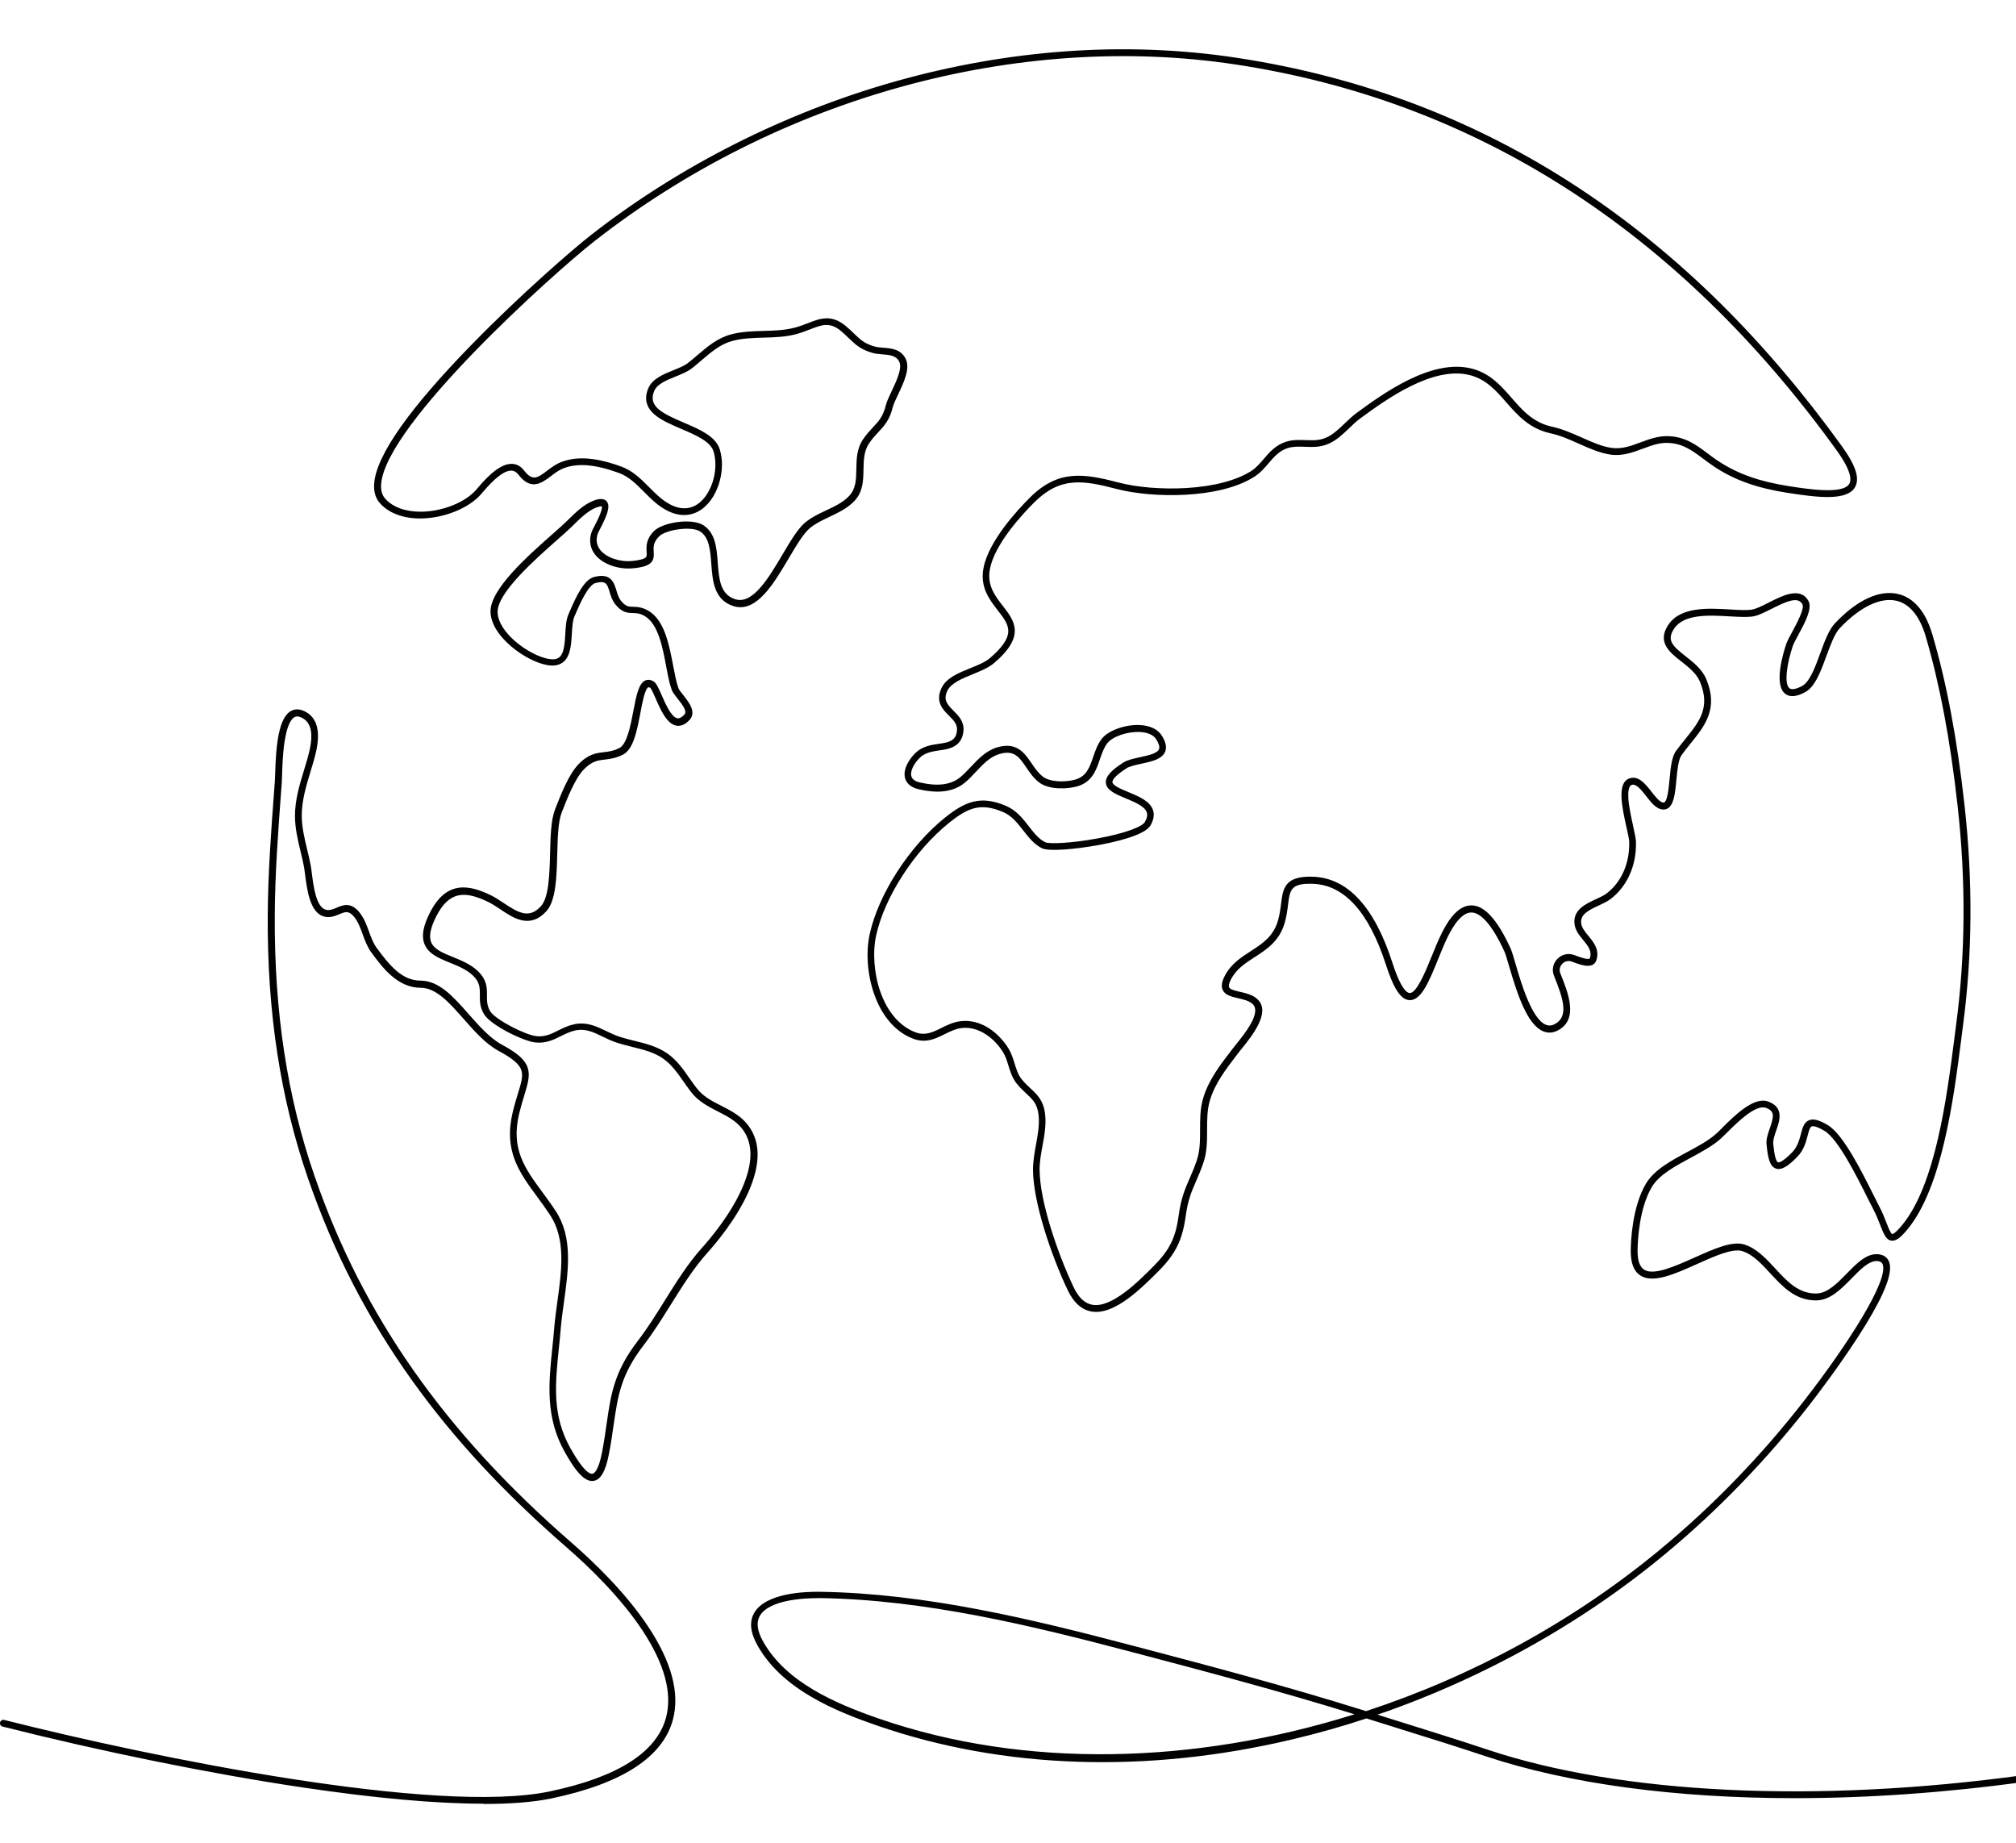 <?xml version="1.0" encoding="UTF-8"?><svg id="a" xmlns="http://www.w3.org/2000/svg" viewBox="0 0 295.38 270"><path d="m70.81,264.22c-6.92,0-15.85-.8-26.47-2.38-13.41-1.99-29.43-5.25-43.97-8.92-.27-.07-.43-.34-.36-.61.07-.27.34-.43.61-.36,21.87,5.53,63.32,13.95,79.93,10.47,9.98-2.09,15.71-5.75,17.05-10.87.92-3.55-.24-7.82-3.46-12.7-3.23-4.89-7.84-9.33-11.14-12.2-9.13-7.94-16.52-15.91-22.58-24.37-6.56-9.16-11.57-18.87-15.3-29.69-4.05-11.73-5.98-24.33-5.89-38.54.04-6.1.49-12.27.94-18.23l.1-1.36c.01-.2.02-.53.04-.95.12-4.28.49-8.39,2.36-9.38.68-.36,1.45-.27,2.31.26,2.62,1.65,1.41,5.67.76,7.83l-.06.19c-.06.21-.13.43-.19.64-.63,2.08-1.28,4.23-1.28,6.42,0,1.68.41,3.36.8,4.99.18.77.38,1.56.52,2.35.06.32.11.73.17,1.2.23,1.8.62,4.82,1.99,5.24.56.17,1.06-.04,1.63-.28.92-.39,2.06-.87,3.31.64.7.84,1.08,1.87,1.44,2.87.32.88.63,1.71,1.13,2.39,1.92,2.61,3.73,4.78,6.43,4.78s4.82,2.38,7.04,4.91c1.53,1.73,3.11,3.52,4.88,4.48,2.3,1.24,3.39,2.21,3.77,3.38.38,1.16,0,2.37-.5,4.04-.24.77-.5,1.64-.75,2.66-1.25,5.2.81,8,3.42,11.55.64.87,1.3,1.76,1.94,2.75,2.52,3.83,1.85,8.65,1.2,13.31-.18,1.32-.36,2.57-.46,3.79-.08,1-.18,1.99-.28,2.94-.55,5.31-1.02,9.89,1.71,14.73,1.9,3.37,2.82,3.76,3.2,3.7.25-.04.88-.42,1.4-3.08.3-1.57.5-2.94.69-4.28.61-4.24,1.09-7.59,4.55-12.09,1.43-1.86,2.72-3.92,3.96-5.92,1.67-2.67,3.39-5.44,5.5-7.78,1.17-1.3,4.08-4.74,5.79-8.57,1.76-3.95,1.69-7.02-.22-9.14-.88-.98-2.05-1.58-3.28-2.21-1.39-.71-2.83-1.45-3.89-2.8-.39-.5-.76-1.03-1.12-1.54-.92-1.31-1.78-2.55-3.04-3.42-1.31-.92-2.85-1.29-4.47-1.69-.87-.22-1.77-.44-2.63-.75-.62-.22-1.19-.5-1.74-.77-1.36-.66-2.54-1.23-4.06-.89-.74.17-1.37.48-2.04.81-1.08.54-2.2,1.1-3.75.94-1.75-.18-6.5-2.5-7.5-4.1-.66-1.05-.65-2.01-.64-2.86,0-1,.02-1.86-1.03-2.86-.9-.86-2.15-1.37-3.35-1.86-1.65-.67-3.2-1.31-3.76-2.8-.43-1.16-.16-2.62.85-4.59,2.45-4.79,5.85-3.96,8.85-2.52.66.32,1.31.75,1.94,1.17,2.27,1.52,3.78,2.3,5.46.44,1.16-1.28,1.25-4.71,1.33-7.74.06-2.51.13-4.87.71-6.37l.1-.26c.76-1.95,1.91-4.89,3.31-6.36,1.46-1.54,2.62-1.68,3.73-1.81.7-.08,1.43-.17,2.31-.62,1.11-.56,1.62-3.25,2.04-5.41.43-2.26.77-4.04,1.75-4.48.26-.11.67-.18,1.2.13.41.25.69.87,1.21,2.05.56,1.28,1.41,3.21,2.29,3.36.3.05.63-.13,1.01-.52.45-.48-.15-1.32-.98-2.36-.39-.49-.72-.91-.86-1.29-.34-.93-.57-2.15-.81-3.44-.55-2.91-1.18-6.2-3.14-7.36-.72-.42-1.22-.44-1.76-.45-.77-.02-1.57-.04-2.56-1.28-.45-.56-.65-1.23-.83-1.81-.36-1.17-.52-1.71-2.08-1.3-1.1.29-2.42,3.37-2.91,4.52-.06.15-.12.28-.17.39-.26.59-.31,1.52-.37,2.49-.1,1.64-.2,3.33-1.28,4.19-.57.45-1.36.6-2.32.43-1.6-.28-3.63-1.33-5.28-2.73-1.93-1.64-3.01-3.44-3.04-5.09-.06-3.29,5.44-8.15,9.08-11.37.82-.73,1.53-1.35,2.01-1.82.1-.1.21-.21.32-.31,1.05-1.03,2.23-2.19,3.62-2.74.35-.14,1.41-.56,1.97.05.67.74-.02,2.26-.93,4.03-.17.32-.34.65-.37.77-.29.89-.15,1.69.4,2.37.89,1.1,2.84,1.76,4.64,1.59,1.08-.11,1.76-.28,2.01-.53.15-.15.15-.35.12-.83-.04-.78-.1-1.85,1.1-3.04,1.29-1.27,5.55-1.94,7.25-.82,1.75,1.15,1.92,3.36,2.08,5.51.18,2.37.35,4.6,2.55,5.31,2.57.82,4.89-3.1,6.94-6.56,1.15-1.95,2.24-3.79,3.33-4.69.91-.75,2.01-1.27,3.07-1.77,1.27-.6,2.48-1.17,3.35-2.1,1.01-1.07,1.04-2.47,1.06-3.95.03-1.48.05-3,1-4.38.51-.74,1.01-1.28,1.45-1.75.82-.87,1.46-1.56,1.86-3.17.14-.58.49-1.32.86-2.1.72-1.52,1.62-3.42,1.09-4.38-.47-.86-1.38-.94-2.43-1.02-.49-.04-1-.08-1.48-.22-1.72-.49-2.46-1.2-3.4-2.1-.36-.35-.73-.7-1.2-1.1-1.64-1.36-2.79-.92-4.53-.24-.59.23-1.26.49-2,.69-1.6.43-3.25.48-4.84.52-1.57.05-3.06.09-4.5.47-1.79.47-3.12,1.62-4.54,2.83-.47.41-.96.82-1.47,1.22-.62.48-1.45.81-2.33,1.17-1.34.54-2.72,1.1-3.15,2.11-.93,2.22,1.01,3.24,4.33,4.65,2.29.98,4.66,1.99,5.26,3.89.91,2.88-.13,6.72-2.31,8.55-1.54,1.3-3.48,1.45-5.44.42-1.33-.69-2.35-1.72-3.34-2.72-1.14-1.15-2.22-2.24-3.71-2.78-3.47-1.26-6.05-1.47-8.11-.66-.65.25-1.24.7-1.81,1.13-1.37,1.03-2.92,2.2-4.78-.22-.29-.38-.63-.57-1.02-.58-.01,0-.02,0-.03,0-1.48,0-3.46,2.34-4.32,3.34l-.05.06c-1.76,2.07-5.37,3.55-8.78,3.61-2.57.04-4.73-.74-6.05-2.2-.68-.75-.98-1.76-.87-2.99.35-4.1,5.15-10.92,14.26-20.26,7.34-7.53,15.03-14.14,17.41-16,13.05-10.21,28.51-18.01,44.7-22.58,8.2-2.31,16.55-3.79,24.82-4.39,8.51-.62,16.94-.31,25.08.92,9.3,1.4,18.3,3.76,26.76,7.01,8.22,3.16,16.15,7.24,23.58,12.15,7.2,4.75,14.13,10.4,20.6,16.79,6.25,6.18,12.25,13.23,17.82,20.95,2.07,2.87,2.68,4.8,1.9,6.07-1.2,1.96-5.39,1.48-9.95.76-4.38-.69-7.64-1.85-10.54-3.75-.62-.41-1.18-.83-1.72-1.23-1.62-1.21-3.01-2.26-5.22-2.32-1.24-.04-2.4.39-3.63.85-1.48.55-3.02,1.12-4.77.86-1.54-.23-3.1-.92-4.62-1.6-1.34-.6-2.72-1.21-4.07-1.5-3.14-.67-4.88-2.65-6.56-4.57-1.49-1.71-2.91-3.32-5.25-3.95-5.47-1.46-12.42,3.61-16.15,6.34-.55.4-1.07.9-1.61,1.42-.9.87-1.84,1.77-3.02,2.28-1.21.53-2.36.48-3.47.44-.88-.03-1.71-.06-2.5.19-1.25.4-2.01,1.28-2.8,2.21-.6.7-1.21,1.42-2.07,1.97-5.1,3.3-15.01,3.17-20.2,1.81-4.97-1.3-8.26-1.82-12.06,1.95-1.73,1.72-5.82,6.11-6.51,9.78-.45,2.38.74,3.92,1.9,5.41,1.68,2.16,3.41,4.4-1.34,8.4-.8.67-1.96,1.14-3.08,1.6-1.57.64-3.2,1.3-3.73,2.45-.59,1.29-.07,1.91.91,2.89.72.72,1.54,1.54,1.47,2.83-.09,1.66-1.05,2.61-2.93,2.89-.13.02-.26.04-.39.06-1.16.17-2.26.32-3.07,1.1-.93.9-1.45,2.01-1.25,2.72.12.44.54.75,1.25.91,2.62.61,4.56.35,5.92-.77.52-.43,1.01-.95,1.53-1.5,1.08-1.15,2.21-2.34,3.77-2.84,2.94-.92,4.11.79,5.14,2.3.49.72,1,1.47,1.7,1.99,1.02.77,3.22.81,4.67.41,1.68-.47,2.13-1.78,2.65-3.3.31-.91.63-1.84,1.24-2.65.93-1.23,3.37-2.13,5.55-2.05,1.5.06,2.66.59,3.25,1.51.61.95.78,1.74.51,2.4-.46,1.11-2,1.44-3.49,1.76-.82.18-1.68.36-2.14.65-1.94,1.23-2.11,1.85-2.09,2.05.04.5,1.3,1.02,2.31,1.44,1.49.62,3.18,1.31,3.63,2.64.23.68.11,1.43-.36,2.25-.85,1.48-5.27,2.46-7.83,2.92-3.15.56-7.02.94-8.07.43-1.15-.56-1.96-1.6-2.74-2.6-.83-1.06-1.69-2.17-2.97-2.71-3.3-1.41-5.18-.61-7.92,1.6-5.04,4.05-9.43,10.82-10.67,16.48-.54,2.44-.31,5.59.6,8.2,1.05,3.02,2.89,5.15,5.19,6,1.41.52,2.51-.02,3.78-.65.83-.41,1.68-.83,2.67-.97,3.24-.46,5.9,1.89,7.19,4.05.41.69.64,1.43.86,2.14.26.85.51,1.66,1.05,2.32.44.54.87.94,1.3,1.34.97.9,1.89,1.76,2.12,3.78.17,1.57-.11,3.12-.39,4.62-.22,1.21-.43,2.35-.42,3.51.03,4.62,2.6,12.14,4.97,17.16.74,1.56,1.64,2.41,2.77,2.61,2.87.49,6.85-3.53,8.99-5.69,2.33-2.35,3.22-4.17,3.66-7.48.33-2.45.91-3.78,1.58-5.32.34-.78.69-1.59,1.05-2.64.49-1.43.49-2.94.49-4.53,0-1.52,0-3.09.46-4.63.79-2.64,2.46-4.81,4.07-6.91l.32-.41c.13-.16.28-.36.46-.58,1.2-1.49,3.69-4.58,2.42-5.84-.5-.5-1.34-.69-2.15-.88-.98-.23-1.9-.44-2.26-1.21-.24-.52-.15-1.18.27-2.01.91-1.79,2.4-2.75,3.84-3.68,1.69-1.09,3.3-2.13,3.98-4.46.26-.89.37-1.74.46-2.49.27-2.2.51-4.11,4.69-3.95,5.08.19,8.99,4.43,11.62,12.6,1.28,3.97,2.19,4.43,2.53,4.44,0,0,.01,0,.02,0,1.02,0,2.3-3.15,3.24-5.46.41-1,.82-2.03,1.25-2.92,1.42-3,2.9-4.46,4.53-4.46,0,0,0,0,.01,0,1.91,0,3.79,2.07,5.73,6.29.18.39.4,1.14.7,2.16.83,2.85,2.38,8.16,4.46,9.03.43.18.87.15,1.34-.1,2.07-1.11,1.22-3.72-.11-7.01l-.02-.05c-.35-.87-.16-1.82.5-2.49.65-.67,1.6-.88,2.48-.55.6.23,1.85.7,2.22.52.02,0,.04-.02.06-.08,0,0,0,0,0-.01.33-1.03-.28-1.77-.98-2.63-.58-.7-1.18-1.43-1.28-2.39-.22-2.05,1.64-2.91,3.14-3.6.59-.27,1.15-.53,1.54-.82,2.19-1.66,3.4-4.4,3.34-7.52,0-.42-.2-1.29-.41-2.22-.65-2.94-1.46-6.59.52-7.16,1.31-.38,2.29.88,3.16,1.99.57.73,1.23,1.57,1.75,1.58,0,0,0,0,0,0,.57,0,.76-2.06.89-3.43.16-1.68.31-3.27.95-4.14.43-.59.89-1.15,1.32-1.69,2.1-2.6,3.75-4.65,2.19-8.43-.51-1.23-1.65-2.13-2.75-2.99-1.69-1.32-3.6-2.82-1.88-5.38,1.79-2.65,5.8-2.42,9.02-2.23,1.22.07,2.37.14,3.17.03.62-.09,1.53-.54,2.49-1.03,1.05-.53,2.14-1.08,3.13-1.29,1.29-.27,2.2.08,2.72,1.06.58,1.1-.52,3.15-1.49,4.95-.36.66-.7,1.29-.82,1.65-.84,2.48-1.3,5.48-.5,6.16.4.34,1.22.02,1.84-.3,1.15-.61,1.93-2.74,2.68-4.8.65-1.77,1.26-3.44,2.16-4.4,3.24-3.43,6.53-4.95,9.28-4.29,1.59.38,3.75,1.71,4.98,5.88,2.09,7.06,3.63,15.24,4.72,25,1.24,11.07,1.16,21.93-.21,32.28-.09.68-.19,1.42-.28,2.19-1.1,8.57-2.77,21.53-7.84,27.69-1.08,1.31-1.75,1.78-2.4,1.68-.77-.12-1.11-1-1.59-2.22-.27-.7-.58-1.49-1.03-2.36-.23-.44-.5-.99-.83-1.63-1.51-3.04-4.33-8.69-6.33-9.87-1.23-.73-1.7-.72-1.87-.65-.28.11-.44.71-.6,1.35-.25.94-.56,2.12-1.5,3.08-1.44,1.49-2.38,2.01-3.15,1.74-.89-.31-1.17-1.48-1.37-3.53-.08-.78.21-1.6.49-2.4.6-1.73.72-2.48-.57-2.96-1.51-.56-4.21,2.13-5.67,3.58-.41.4-.76.75-1.04,1-1.2,1.05-2.82,1.92-4.38,2.76-2.25,1.21-4.58,2.47-5.64,4.25-1.86,3.14-2.07,7.87-2.09,9.24-.02,1.47.29,2.43.94,2.86,1.41.93,4.58-.5,7.38-1.75,2.85-1.28,5.53-2.48,7.31-1.93,1.82.57,3.19,2.06,4.53,3.51,1.77,1.92,3.44,3.73,6.08,3.67,1.6-.04,3.03-1.51,4.42-2.93,1.51-1.55,2.94-3.01,4.68-2.81.91.11,1.31.63,1.49,1.04.4.95.09,2.51-.94,4.76-.79,1.73-2.02,3.88-3.65,6.39-2.85,4.4-6.06,8.59-6.97,9.76-6.35,8.17-13.53,15.59-21.35,22.06-7.67,6.35-16.24,11.9-25.47,16.5-5.39,2.68-10.92,5-16.55,6.93,1.26.4,2.54.8,3.89,1.22,4,1.25,8.14,2.54,12.25,3.91,19.59,6.53,48.2,7.89,78.49,3.73.27-.04.53.15.56.43.04.27-.15.53-.43.56-11.59,1.59-22.94,2.38-33.64,2.38-17.4,0-33.09-2.08-45.31-6.15-4.1-1.37-8.23-2.66-12.23-3.9-1.81-.57-3.53-1.1-5.2-1.63-3.6,1.19-7.25,2.22-10.91,3.08-21.28,5.04-42.27,4.34-60.69-2-2.87-.99-6.59-2.37-9.87-4.32-3.6-2.13-6.14-4.58-7.77-7.48-1.06-1.89-1.21-3.5-.44-4.79,1.7-2.85,7.32-3.08,9.66-3.04,15.49.23,31.16,4.04,45.88,7.92l1.3.34c9.98,2.63,21.28,5.61,32.78,9.22,15.43-5.06,30.26-13.05,43.07-23.66,7.76-6.42,14.89-13.79,21.19-21.91,6.19-7.96,12.4-17.58,11.42-19.91-.07-.17-.22-.38-.68-.44-1.24-.15-2.51,1.15-3.85,2.52-1.53,1.56-3.11,3.18-5.11,3.23-.06,0-.11,0-.17,0-2.99,0-4.86-2.03-6.67-3.99-1.3-1.41-2.53-2.74-4.09-3.23-1.41-.44-4.05.74-6.6,1.89-3.33,1.49-6.47,2.9-8.34,1.67-.96-.63-1.41-1.84-1.39-3.71.02-1.43.24-6.38,2.23-9.73,1.2-2.02,3.65-3.34,6.03-4.62,1.58-.85,3.07-1.65,4.19-2.63.26-.22.6-.56.99-.96,1.84-1.83,4.62-4.59,6.72-3.81,2.33.87,1.66,2.81,1.16,4.22-.24.7-.49,1.42-.44,1.98.17,1.68.4,2.58.7,2.69.11.04.61.05,2.1-1.49.75-.78,1.02-1.77,1.25-2.65.23-.88.46-1.72,1.19-2.02.64-.26,1.47-.05,2.76.72,2.24,1.33,4.93,6.72,6.71,10.28.32.64.59,1.19.82,1.62.48.91.81,1.77,1.08,2.46.24.62.61,1.56.82,1.59.05,0,.39-.01,1.47-1.33,4.89-5.94,6.53-18.72,7.62-27.18.1-.77.19-1.5.28-2.19,1.37-10.27,1.44-21.04.21-32.04-1.08-9.7-2.62-17.82-4.68-24.83-.87-2.94-2.34-4.74-4.26-5.19-2.35-.56-5.38.9-8.32,4.01-.76.8-1.36,2.46-1.95,4.05-.82,2.24-1.66,4.55-3.15,5.34-1.29.69-2.29.75-2.95.18-1.62-1.38-.25-5.89.2-7.24.15-.44.49-1.07.89-1.81.64-1.18,1.82-3.38,1.49-4.01-.63-1.19-2.27-.48-4.51.65-1.04.52-2.01,1.02-2.8,1.13-.9.12-2.09.05-3.36-.02-2.97-.17-6.67-.39-8.13,1.79-1.15,1.71-.22,2.56,1.66,4.04,1.15.9,2.45,1.92,3.06,3.39,1.79,4.32-.21,6.81-2.34,9.44-.43.53-.87,1.08-1.29,1.66-.47.65-.63,2.24-.76,3.64-.1,1.04-.19,2.02-.41,2.79-.29,1.05-.8,1.57-1.52,1.55-.99-.03-1.76-1.02-2.5-1.97-.71-.9-1.44-1.84-2.1-1.65-.51.15-.56,1.16-.51,1.98.08,1.23.42,2.77.69,4.01.23,1.06.42,1.9.43,2.41.07,3.44-1.29,6.48-3.74,8.34-.48.36-1.08.64-1.72.94-1.64.75-2.7,1.34-2.57,2.59.07.66.55,1.24,1.06,1.86.78.95,1.67,2.03,1.16,3.58,0,0,0,0,0,0-.1.3-.3.54-.58.67-.7.33-1.73,0-3-.48-.51-.19-1.03-.07-1.41.31-.29.3-.52.83-.28,1.42l.02.05c1.13,2.8,2.67,6.65-.34,8.27-.74.4-1.48.45-2.2.15-2.33-.98-3.76-5.31-5.03-9.67-.27-.91-.49-1.7-.65-2.02-2.17-4.71-3.82-5.7-4.83-5.71,0,0,0,0,0,0-1.19,0-2.41,1.31-3.63,3.89-.41.87-.82,1.89-1.22,2.87-1.34,3.3-2.49,6.15-4.22,6.08-1.25-.05-2.31-1.63-3.44-5.13-2.49-7.73-6.09-11.74-10.7-11.91-3.26-.12-3.39.88-3.66,3.07-.1.79-.21,1.68-.49,2.65-.79,2.69-2.62,3.87-4.4,5.02-1.39.9-2.7,1.74-3.49,3.29-.27.52-.35.91-.25,1.13.15.33.88.5,1.58.66.91.21,1.93.44,2.63,1.14,1.9,1.9-.87,5.33-2.35,7.17-.18.22-.33.41-.45.56l-.32.42c-1.55,2.03-3.16,4.12-3.9,6.58-.42,1.39-.42,2.83-.42,4.34,0,1.6,0,3.26-.55,4.85-.37,1.08-.75,1.95-1.08,2.71-.64,1.47-1.19,2.74-1.5,5.05-.48,3.52-1.47,5.55-3.94,8.05-2.91,2.94-6.23,6.02-9.19,6.02-.23,0-.46-.02-.68-.06-1.45-.25-2.63-1.31-3.5-3.16-2.42-5.12-5.03-12.8-5.07-17.58,0-1.25.22-2.49.44-3.7.27-1.49.53-2.9.38-4.33-.18-1.65-.86-2.28-1.8-3.16-.43-.4-.91-.84-1.39-1.44-.66-.81-.95-1.75-1.23-2.65-.21-.69-.41-1.34-.76-1.92-1.23-2.04-3.62-3.94-6.2-3.57-.84.12-1.58.49-2.37.88-1.35.67-2.75,1.36-4.57.69-2.59-.95-4.64-3.3-5.79-6.61-.98-2.82-1.22-6.09-.63-8.75,1.29-5.86,5.82-12.86,11.02-17.04,2.93-2.35,5.22-3.32,8.94-1.73,1.52.65,2.46,1.85,3.37,3.02.74.95,1.44,1.85,2.39,2.31.58.28,3.78.14,7.45-.52,4.41-.79,6.77-1.79,7.14-2.44.32-.56.42-1.03.28-1.42-.3-.9-1.77-1.5-3.06-2.04-1.45-.6-2.83-1.17-2.93-2.27-.08-.89.71-1.81,2.55-2.98.61-.39,1.51-.58,2.46-.79,1.18-.25,2.51-.54,2.77-1.17.17-.41-.14-1.03-.42-1.47-.55-.86-1.77-1.03-2.45-1.05-1.83-.07-3.98.69-4.71,1.66-.51.68-.79,1.5-1.09,2.37-.53,1.56-1.14,3.33-3.33,3.94-1.35.38-4.05.55-5.54-.57-.83-.63-1.38-1.44-1.92-2.23-1.04-1.52-1.79-2.62-4.02-1.91-1.32.41-2.35,1.51-3.34,2.57-.51.55-1.04,1.11-1.61,1.58-1.61,1.34-3.83,1.66-6.78.98-1.36-.32-1.83-1.05-1.99-1.62-.36-1.3.6-2.81,1.52-3.7,1.04-1,2.35-1.19,3.62-1.37.13-.02.26-.04.39-.06,1.42-.21,2.02-.78,2.08-1.96.04-.84-.52-1.41-1.18-2.07-.9-.9-2.02-2.03-1.11-4.01.69-1.52,2.51-2.25,4.26-2.96,1.1-.44,2.13-.86,2.81-1.43,1.86-1.57,2.75-2.89,2.73-4.04-.02-1.03-.72-1.94-1.54-2.99-1.23-1.59-2.63-3.39-2.09-6.21.75-3.94,5-8.52,6.79-10.3,4.16-4.14,7.85-3.56,13.02-2.21,2.72.71,6.44,1.01,9.94.8,4-.24,7.36-1.13,9.47-2.49.73-.47,1.28-1.11,1.85-1.78.85-.99,1.73-2.02,3.26-2.51.96-.31,1.92-.27,2.84-.24,1.05.04,2.04.08,3.03-.36,1.01-.44,1.84-1.24,2.72-2.08.54-.52,1.11-1.06,1.71-1.51,3.87-2.83,11.06-8.09,17-6.5,2.63.7,4.21,2.51,5.74,4.26,1.64,1.88,3.19,3.65,6.01,4.25,1.45.31,2.88.95,4.27,1.56,1.52.68,2.96,1.32,4.36,1.52,1.49.22,2.85-.28,4.27-.81,1.27-.47,2.58-.95,4.01-.91,2.53.08,4.11,1.26,5.79,2.52.53.4,1.07.81,1.67,1.19,0,0,0,0,0,0,2.78,1.82,5.91,2.93,10.15,3.6,2.79.44,7.98,1.26,8.94-.3.36-.59.33-1.92-1.86-4.96-23.22-32.17-52.86-51.18-88.1-56.5-31.9-4.81-66.98,4.85-93.83,25.85-6.16,4.82-30.55,26.78-31.3,35.56-.08.96.12,1.69.62,2.23,1.13,1.25,3.01,1.91,5.3,1.88,3.14-.05,6.45-1.39,8.04-3.26l.05-.06c1.02-1.2,3.14-3.69,5.08-3.69.02,0,.04,0,.06,0,.7.02,1.3.34,1.78.97,1.26,1.64,2.01,1.07,3.39.03.6-.45,1.27-.96,2.05-1.26,3.02-1.18,6.48-.19,8.81.66,1.7.62,2.91,1.84,4.08,3.02.98.98,1.9,1.91,3.09,2.53,1.61.84,3.11.73,4.34-.3,1.87-1.57,2.78-5,2-7.49-.46-1.46-2.62-2.38-4.7-3.27-1.46-.63-2.98-1.27-3.97-2.14-1.21-1.06-1.51-2.34-.88-3.82.59-1.4,2.24-2.07,3.69-2.65.82-.33,1.59-.64,2.09-1.03.49-.38.97-.79,1.44-1.19,1.44-1.23,2.92-2.5,4.93-3.03,1.55-.41,3.17-.46,4.73-.5,1.53-.04,3.12-.09,4.61-.49.69-.18,1.31-.42,1.9-.65,1.77-.69,3.44-1.33,5.53.41.5.42.91.81,1.26,1.15.9.87,1.5,1.44,2.97,1.86.38.11.82.14,1.29.18,1.17.09,2.5.2,3.23,1.54.77,1.42-.2,3.47-1.06,5.29-.35.74-.68,1.43-.8,1.91-.46,1.87-1.26,2.72-2.1,3.62-.44.47-.89.95-1.35,1.63-.78,1.14-.8,2.45-.83,3.84-.03,1.61-.06,3.27-1.33,4.62-1.01,1.07-2.35,1.7-3.65,2.32-1.05.5-2.04.97-2.86,1.64-.96.79-2,2.56-3.11,4.43-2,3.38-4.24,7.17-7.08,7.17-.33,0-.67-.05-1.03-.16-2.85-.91-3.06-3.71-3.24-6.18-.15-1.99-.29-3.87-1.63-4.75-1.28-.84-5.03-.26-6,.7-.89.88-.85,1.59-.81,2.28.03.52.06,1.12-.41,1.59-.44.44-1.22.69-2.62.82-2.15.21-4.42-.6-5.52-1.96-.76-.94-.96-2.08-.57-3.3.06-.19.2-.46.44-.92.27-.53.62-1.2.85-1.8.29-.76.25-1.03.23-1.09-.06-.01-.28-.04-.86.19-1.2.48-2.31,1.57-3.29,2.53-.11.11-.22.21-.32.32-.5.48-1.22,1.12-2.05,1.85-3.29,2.91-8.8,7.77-8.75,10.6.05,3.02,4.64,6.36,7.49,6.86.68.12,1.18.05,1.53-.23.73-.58.82-2.04.9-3.46.06-1.07.12-2.08.46-2.84.05-.11.1-.24.16-.38.97-2.26,2.13-4.71,3.58-5.09,2.49-.66,2.93.8,3.29,1.98.16.53.32,1.07.65,1.48.7.87,1.14.89,1.81.9.58.02,1.3.04,2.24.59,2.34,1.39,3.01,4.92,3.61,8.03.24,1.25.46,2.43.77,3.29.08.23.4.63.7,1.01.84,1.07,2,2.52.92,3.67-.62.66-1.26.94-1.91.82-1.41-.24-2.31-2.3-3.03-3.95-.27-.62-.64-1.46-.82-1.6-.12-.07-.21-.09-.26-.07-.5.22-.89,2.26-1.17,3.75-.5,2.62-1.01,5.33-2.56,6.12-1.04.53-1.9.63-2.65.72-1.07.13-1.91.23-3.13,1.5-1.26,1.33-2.41,4.27-3.1,6.03l-.1.26c-.52,1.33-.58,3.72-.64,6.03-.09,3.36-.18,6.83-1.59,8.39-1.07,1.18-2.24,1.62-3.57,1.34-1.11-.23-2.17-.94-3.19-1.62-.63-.42-1.23-.82-1.82-1.1-1.81-.87-3.17-1.17-4.28-.94-1.28.26-2.34,1.24-3.25,3.02-.86,1.68-1.12,2.92-.8,3.79.4,1.08,1.7,1.61,3.2,2.22,1.23.5,2.62,1.07,3.66,2.06,1.36,1.3,1.35,2.52,1.34,3.59,0,.78-.01,1.52.49,2.32.77,1.23,5.15,3.47,6.76,3.63,1.26.13,2.16-.32,3.2-.84.69-.34,1.41-.7,2.27-.89,1.86-.42,3.31.29,4.72.96.53.26,1.07.52,1.64.73.81.3,1.69.51,2.53.72,1.64.4,3.33.82,4.8,1.84,1.4.97,2.36,2.34,3.28,3.67.35.5.71,1.02,1.09,1.49.92,1.17,2.2,1.83,3.56,2.52,1.26.65,2.57,1.31,3.57,2.43,2.19,2.44,2.32,5.88.39,10.22-1.77,3.96-4.75,7.49-5.96,8.83-2.05,2.28-3.75,5-5.4,7.64-1.26,2.01-2.56,4.1-4.02,6-3.3,4.29-3.74,7.36-4.36,11.62-.19,1.34-.39,2.73-.7,4.32-.48,2.48-1.19,3.71-2.22,3.88-1.2.19-2.47-1.06-4.23-4.2-2.88-5.12-2.37-10.07-1.83-15.32.1-.95.2-1.93.28-2.92.1-1.25.29-2.57.46-3.84.62-4.48,1.26-9.1-1.05-12.63-.63-.96-1.28-1.85-1.91-2.7-2.65-3.61-4.94-6.73-3.59-12.38.25-1.05.52-1.94.76-2.72.48-1.55.79-2.58.51-3.44-.29-.88-1.27-1.72-3.29-2.81-1.94-1.04-3.58-2.9-5.16-4.7-2.07-2.35-4.03-4.57-6.3-4.57-3.42,0-5.63-3-7.24-5.19-.59-.8-.93-1.74-1.26-2.64-.35-.96-.68-1.87-1.27-2.58-.78-.94-1.3-.72-2.16-.36-.63.26-1.41.59-2.31.31-1.99-.61-2.41-3.89-2.69-6.07-.06-.46-.11-.85-.16-1.14-.14-.76-.33-1.55-.51-2.3-.41-1.68-.82-3.43-.82-5.22,0-2.33.67-4.56,1.33-6.71.06-.21.13-.43.19-.64l.06-.19c.61-2.04,1.64-5.45-.34-6.69-.79-.5-1.18-.29-1.3-.23-.45.24-1.07,1.05-1.46,3.56-.28,1.77-.33,3.77-.37,4.97-.01.43-.02.78-.04,1l-.1,1.36c-.44,5.94-.9,12.09-.93,18.16-.08,14.09,1.82,26.59,5.84,38.21,7.06,20.43,19,37.47,37.59,53.63,3.35,2.91,8.03,7.42,11.32,12.4,3.39,5.13,4.6,9.67,3.6,13.51-1.44,5.52-7.43,9.43-17.81,11.6-2.59.54-5.93.81-9.95.81Zm48.98-30.11c-2.01,0-7.06.24-8.44,2.56-.57.96-.42,2.24.46,3.79,3.35,5.96,10.53,9.08,17.1,11.34,21.17,7.29,46.01,6.71,69.55-.68-11.01-3.41-21.8-6.26-31.38-8.79l-1.3-.34c-14.66-3.87-30.27-7.66-45.64-7.89-.1,0-.22,0-.35,0Z" fill="#010101"/></svg>